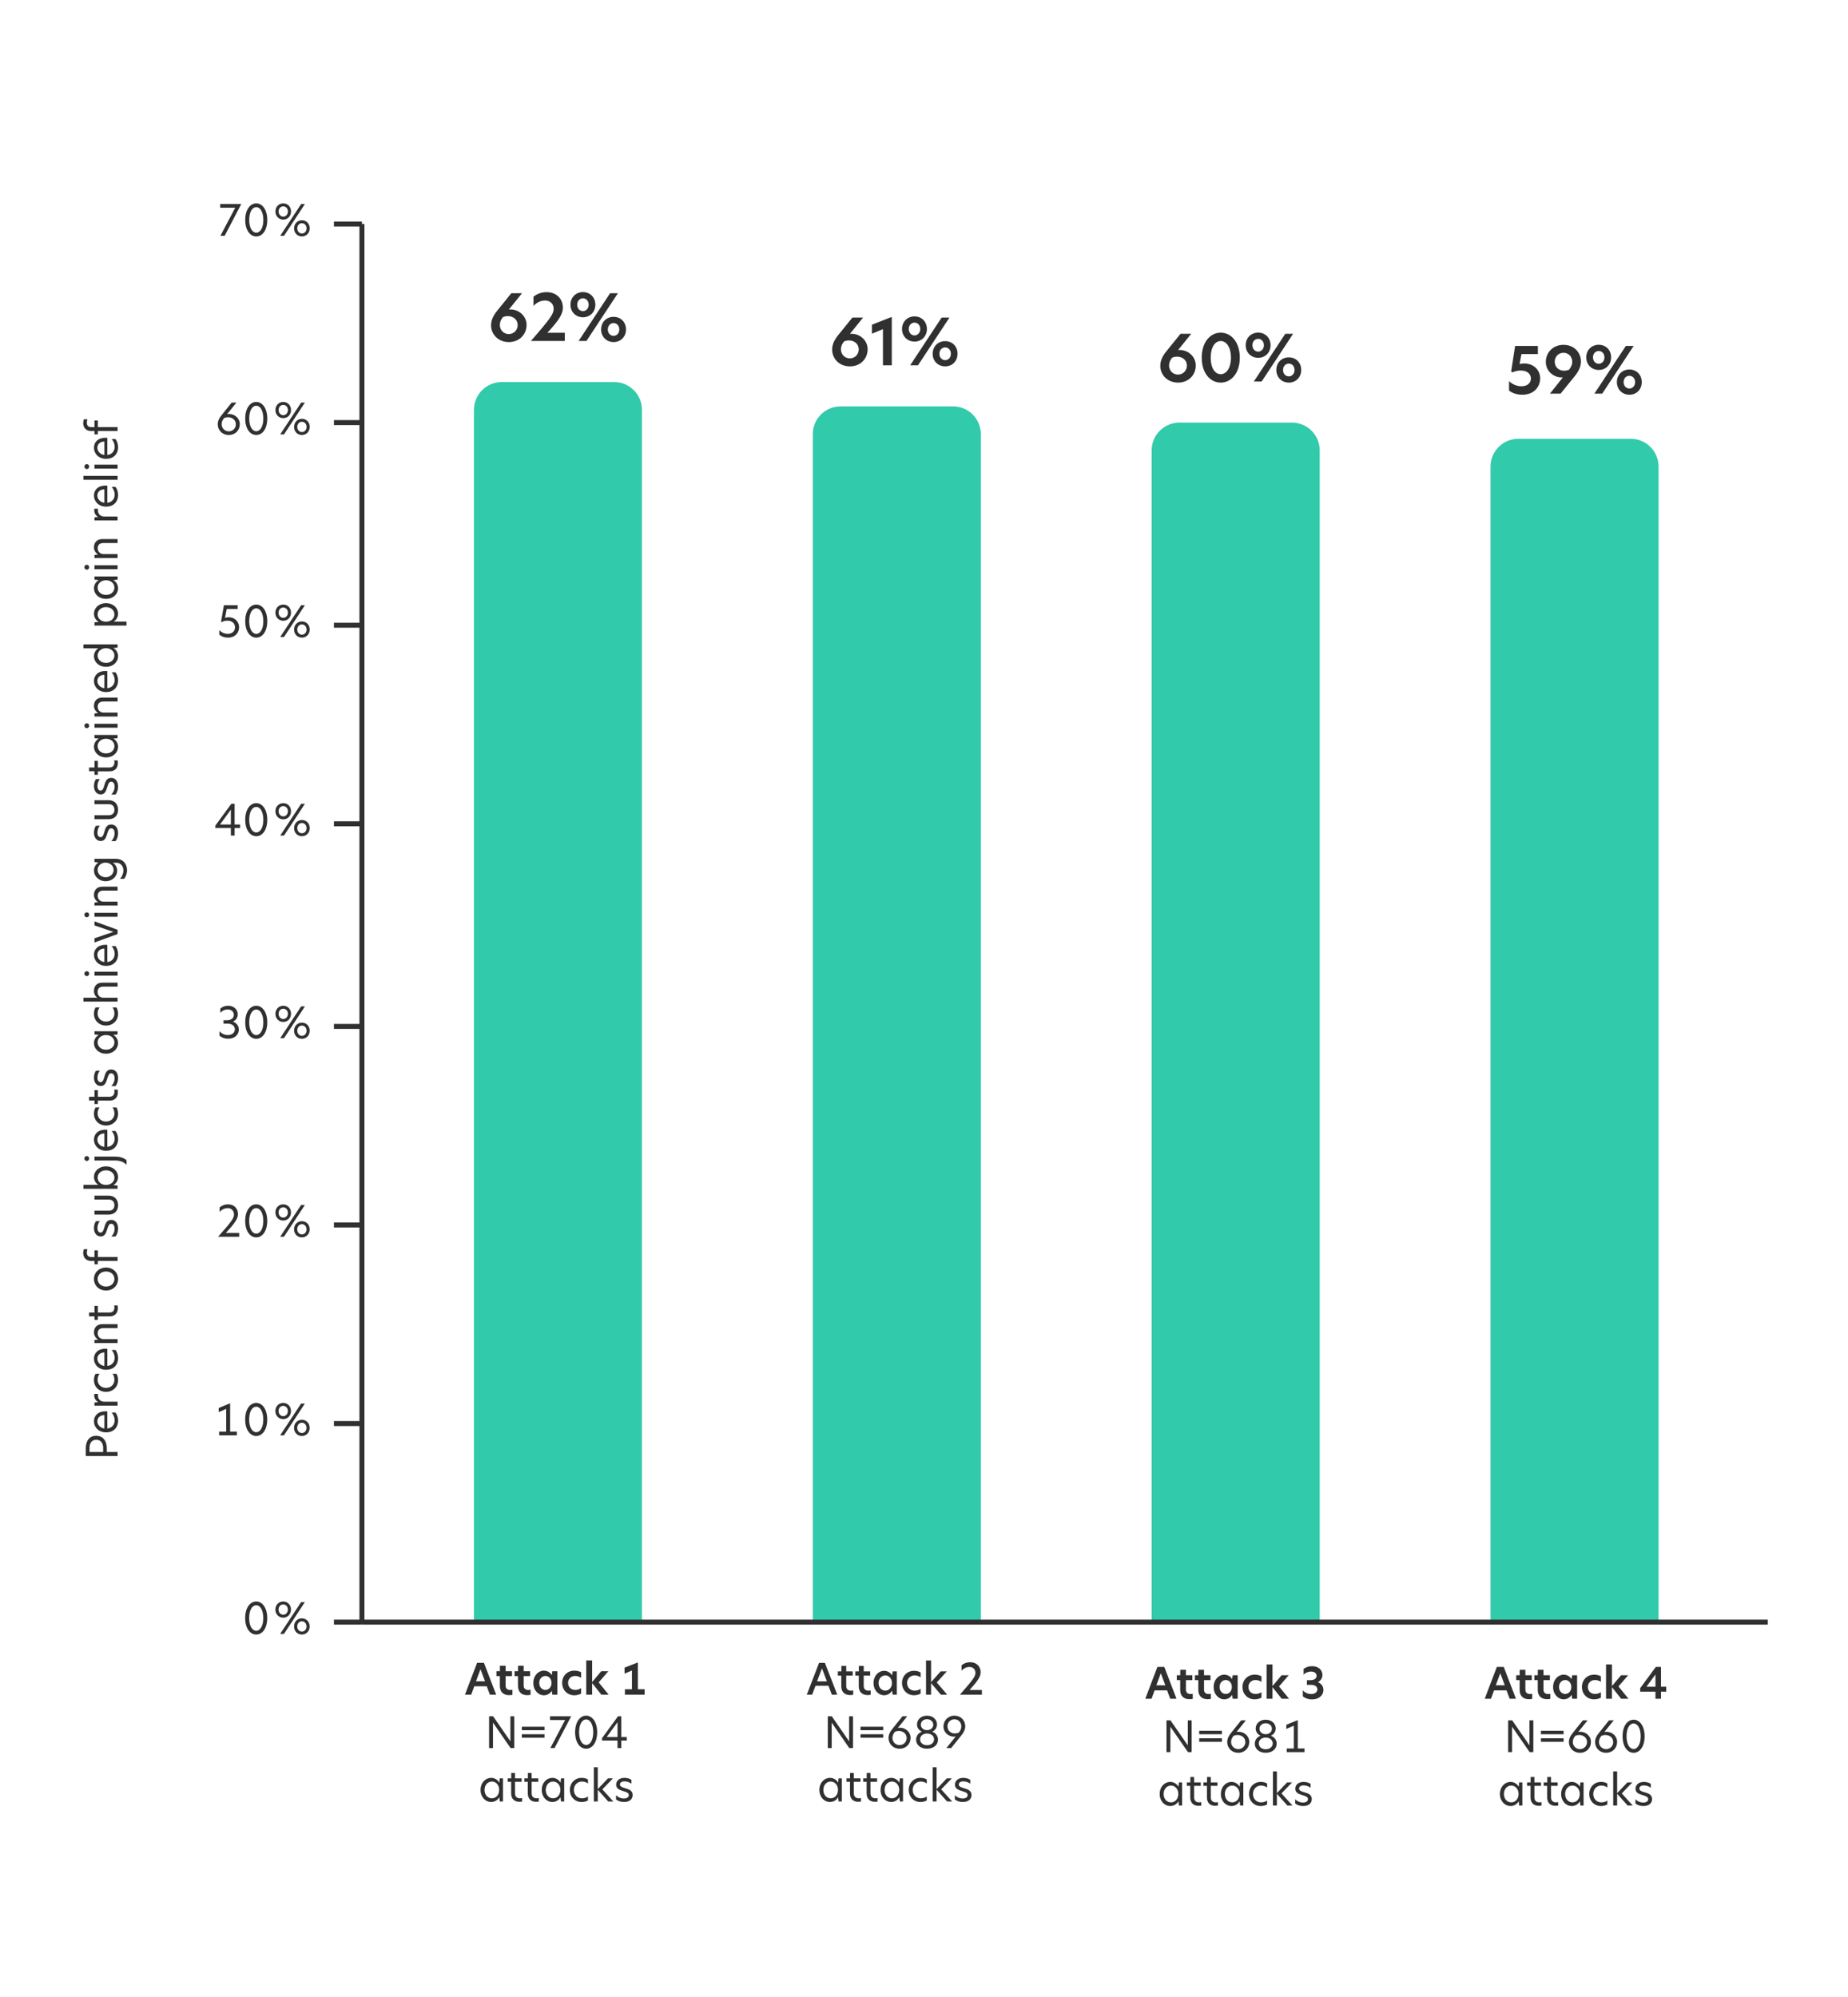 <svg width="346" height="374" viewBox="-15 -15 346 374" fill="none" xmlns="http://www.w3.org/2000/svg">
<path d="M52.766 26.952L52.766 37.872L52.766 48.793L52.766 59.713L52.766 70.634L52.766 81.554L52.766 92.475L52.766 103.395L52.766 114.316L52.766 125.236L52.766 136.157L52.766 147.078L52.766 157.998L52.766 168.919L52.766 179.839L52.766 190.76L52.766 201.68L52.766 212.601L52.766 223.521L52.766 234.442L52.766 245.362L52.766 256.283L52.766 267.203L52.766 278.124L52.766 289.044" stroke="#303030" stroke-width="0.934"/>
<path d="M26.27 29.157L29.038 23.901H26.222V23.205H30.174L27.062 29.157H26.27ZM32.986 23.789C32.242 23.789 31.658 24.669 31.658 26.189C31.658 27.701 32.25 28.573 32.986 28.573C33.706 28.573 34.306 27.701 34.306 26.197C34.306 24.677 33.706 23.789 32.986 23.789ZM30.914 26.189C30.914 24.261 31.834 23.085 32.986 23.085C34.114 23.085 35.042 24.261 35.042 26.189C35.042 28.125 34.122 29.277 32.986 29.277C31.834 29.277 30.914 28.125 30.914 26.189ZM38.04 25.565C38.472 25.565 38.904 25.205 38.904 24.597C38.904 23.981 38.472 23.637 38.04 23.637C37.592 23.637 37.16 23.981 37.16 24.597C37.16 25.205 37.592 25.565 38.04 25.565ZM36.568 24.597C36.568 23.717 37.208 23.085 38.04 23.085C38.864 23.085 39.488 23.717 39.488 24.597C39.488 25.477 38.864 26.117 38.04 26.117C37.208 26.117 36.568 25.485 36.568 24.597ZM37.464 29.157L41.384 23.205H42.088L38.176 29.157H37.464ZM40.064 27.765C40.064 26.877 40.696 26.245 41.528 26.245C42.36 26.245 42.984 26.877 42.984 27.765C42.984 28.637 42.36 29.277 41.528 29.277C40.696 29.277 40.064 28.645 40.064 27.765ZM40.656 27.765C40.656 28.373 41.088 28.725 41.528 28.725C41.968 28.725 42.4 28.373 42.4 27.765C42.4 27.149 41.968 26.797 41.528 26.797C41.088 26.797 40.656 27.149 40.656 27.765Z" fill="#303030"/>
<path d="M29.264 60.389L27.512 62.565C27.64 62.541 27.776 62.525 27.92 62.525C28.896 62.525 29.896 63.285 29.896 64.429C29.896 65.565 29.056 66.461 27.832 66.461C26.616 66.461 25.768 65.557 25.768 64.453C25.768 63.781 26.08 63.229 26.6 62.605L28.376 60.389H29.264ZM26.496 64.453C26.496 65.149 27.056 65.781 27.832 65.781C28.608 65.781 29.16 65.157 29.16 64.469C29.16 63.597 28.448 63.133 27.696 63.133C27.44 63.133 27.184 63.189 26.944 63.301C26.648 63.685 26.496 64.013 26.496 64.453ZM32.986 60.973C32.242 60.973 31.658 61.853 31.658 63.373C31.658 64.885 32.25 65.757 32.986 65.757C33.706 65.757 34.306 64.885 34.306 63.381C34.306 61.861 33.706 60.973 32.986 60.973ZM30.914 63.373C30.914 61.445 31.834 60.269 32.986 60.269C34.114 60.269 35.042 61.445 35.042 63.373C35.042 65.309 34.122 66.461 32.986 66.461C31.834 66.461 30.914 65.309 30.914 63.373ZM38.04 62.749C38.472 62.749 38.904 62.389 38.904 61.781C38.904 61.165 38.472 60.821 38.04 60.821C37.592 60.821 37.16 61.165 37.16 61.781C37.16 62.389 37.592 62.749 38.04 62.749ZM36.568 61.781C36.568 60.901 37.208 60.269 38.04 60.269C38.864 60.269 39.488 60.901 39.488 61.781C39.488 62.661 38.864 63.301 38.04 63.301C37.208 63.301 36.568 62.669 36.568 61.781ZM37.464 66.341L41.384 60.389H42.088L38.176 66.341H37.464ZM40.064 64.949C40.064 64.061 40.696 63.429 41.528 63.429C42.36 63.429 42.984 64.061 42.984 64.949C42.984 65.821 42.36 66.461 41.528 66.461C40.696 66.461 40.064 65.829 40.064 64.949ZM40.656 64.949C40.656 65.557 41.088 65.909 41.528 65.909C41.968 65.909 42.4 65.557 42.4 64.949C42.4 64.333 41.968 63.981 41.528 63.981C41.088 63.981 40.656 64.333 40.656 64.949Z" fill="#303030"/>
<path d="M29.499 98.332V99.028H27.459L27.131 100.708C27.291 100.652 27.539 100.588 27.779 100.588C29.059 100.588 29.763 101.508 29.763 102.444C29.763 103.404 29.115 104.404 27.643 104.404C27.035 104.404 26.475 104.196 26.059 103.844V102.98C26.459 103.444 27.075 103.692 27.635 103.692C28.475 103.692 29.003 103.18 29.003 102.476C29.003 101.756 28.475 101.22 27.563 101.22C27.107 101.22 26.779 101.356 26.483 101.5L26.387 101.42L26.923 98.332H29.499ZM32.986 98.916C32.242 98.916 31.658 99.796 31.658 101.316C31.658 102.828 32.25 103.7 32.986 103.7C33.706 103.7 34.306 102.828 34.306 101.324C34.306 99.804 33.706 98.916 32.986 98.916ZM30.914 101.316C30.914 99.388 31.834 98.212 32.986 98.212C34.114 98.212 35.042 99.388 35.042 101.316C35.042 103.252 34.122 104.404 32.986 104.404C31.834 104.404 30.914 103.252 30.914 101.316ZM38.04 100.692C38.472 100.692 38.904 100.332 38.904 99.724C38.904 99.108 38.472 98.764 38.04 98.764C37.592 98.764 37.16 99.108 37.16 99.724C37.16 100.332 37.592 100.692 38.04 100.692ZM36.568 99.724C36.568 98.844 37.208 98.212 38.04 98.212C38.864 98.212 39.488 98.844 39.488 99.724C39.488 100.604 38.864 101.244 38.04 101.244C37.208 101.244 36.568 100.612 36.568 99.724ZM37.464 104.284L41.384 98.332H42.088L38.176 104.284H37.464ZM40.064 102.892C40.064 102.004 40.696 101.372 41.528 101.372C42.36 101.372 42.984 102.004 42.984 102.892C42.984 103.764 42.36 104.404 41.528 104.404C40.696 104.404 40.064 103.772 40.064 102.892ZM40.656 102.892C40.656 103.5 41.088 103.852 41.528 103.852C41.968 103.852 42.4 103.5 42.4 102.892C42.4 102.276 41.968 101.924 41.528 101.924C41.088 101.924 40.656 102.276 40.656 102.892Z" fill="#303030"/>
<path d="M28.927 135.516V139.396H29.951V140.052H28.927V141.468H28.223V140.052H25.319V139.604L28.311 135.516H28.927ZM26.199 139.396H28.223V136.62L26.199 139.388V139.396ZM32.986 136.1C32.242 136.1 31.658 136.98 31.658 138.5C31.658 140.012 32.25 140.884 32.986 140.884C33.706 140.884 34.306 140.012 34.306 138.508C34.306 136.988 33.706 136.1 32.986 136.1ZM30.914 138.5C30.914 136.572 31.834 135.396 32.986 135.396C34.114 135.396 35.042 136.572 35.042 138.5C35.042 140.436 34.122 141.588 32.986 141.588C31.834 141.588 30.914 140.436 30.914 138.5ZM38.04 137.876C38.472 137.876 38.904 137.516 38.904 136.908C38.904 136.292 38.472 135.948 38.04 135.948C37.592 135.948 37.16 136.292 37.16 136.908C37.16 137.516 37.592 137.876 38.04 137.876ZM36.568 136.908C36.568 136.028 37.208 135.396 38.04 135.396C38.864 135.396 39.488 136.028 39.488 136.908C39.488 137.788 38.864 138.428 38.04 138.428C37.208 138.428 36.568 137.796 36.568 136.908ZM37.464 141.468L41.384 135.516H42.088L38.176 141.468H37.464ZM40.064 140.076C40.064 139.188 40.696 138.556 41.528 138.556C42.36 138.556 42.984 139.188 42.984 140.076C42.984 140.948 42.36 141.588 41.528 141.588C40.696 141.588 40.064 140.956 40.064 140.076ZM40.656 140.076C40.656 140.684 41.088 141.036 41.528 141.036C41.968 141.036 42.4 140.684 42.4 140.076C42.4 139.46 41.968 139.108 41.528 139.108C41.088 139.108 40.656 139.46 40.656 140.076Z" fill="#303030"/>
<path d="M26.251 173.875C26.587 173.555 27.115 173.339 27.715 173.339C28.835 173.339 29.515 174.091 29.515 174.931C29.515 175.547 29.187 176.051 28.627 176.299V176.315C29.203 176.515 29.715 177.011 29.715 177.811C29.715 178.691 29.019 179.515 27.723 179.515C27.051 179.515 26.515 179.307 26.091 178.931V178.099C26.467 178.539 27.011 178.827 27.659 178.827C28.467 178.827 28.971 178.363 28.971 177.747C28.971 177.123 28.459 176.683 27.595 176.683H26.851V176.051H27.427C28.331 176.051 28.779 175.627 28.779 175.027C28.779 174.483 28.371 174.035 27.635 174.035C27.067 174.035 26.555 174.307 26.251 174.667V173.875ZM32.986 174.043C32.242 174.043 31.658 174.923 31.658 176.443C31.658 177.955 32.25 178.827 32.986 178.827C33.706 178.827 34.306 177.955 34.306 176.451C34.306 174.931 33.706 174.043 32.986 174.043ZM30.914 176.443C30.914 174.515 31.834 173.339 32.986 173.339C34.114 173.339 35.042 174.515 35.042 176.443C35.042 178.379 34.122 179.531 32.986 179.531C31.834 179.531 30.914 178.379 30.914 176.443ZM38.04 175.819C38.472 175.819 38.904 175.459 38.904 174.851C38.904 174.235 38.472 173.891 38.04 173.891C37.592 173.891 37.16 174.235 37.16 174.851C37.16 175.459 37.592 175.819 38.04 175.819ZM36.568 174.851C36.568 173.971 37.208 173.339 38.04 173.339C38.864 173.339 39.488 173.971 39.488 174.851C39.488 175.731 38.864 176.371 38.04 176.371C37.208 176.371 36.568 175.739 36.568 174.851ZM37.464 179.411L41.384 173.459H42.088L38.176 179.411H37.464ZM40.064 178.019C40.064 177.131 40.696 176.499 41.528 176.499C42.36 176.499 42.984 177.131 42.984 178.019C42.984 178.891 42.36 179.531 41.528 179.531C40.696 179.531 40.064 178.899 40.064 178.019ZM40.656 178.019C40.656 178.627 41.088 178.979 41.528 178.979C41.968 178.979 42.4 178.627 42.4 178.019C42.4 177.403 41.968 177.051 41.528 177.051C41.088 177.051 40.656 177.403 40.656 178.019Z" fill="#303030"/>
<path d="M25.829 216.595C28.477 213.635 28.813 213.083 28.813 212.387C28.813 211.795 28.397 211.227 27.637 211.227C26.989 211.227 26.453 211.563 26.117 211.939V211.107C26.453 210.787 27.053 210.523 27.701 210.523C28.877 210.523 29.565 211.339 29.565 212.347C29.565 213.291 28.765 214.267 27.277 215.891H29.781V216.595H25.829ZM32.98 211.227C32.236 211.227 31.652 212.107 31.652 213.627C31.652 215.139 32.244 216.011 32.98 216.011C33.7 216.011 34.3 215.139 34.3 213.635C34.3 212.115 33.7 211.227 32.98 211.227ZM30.908 213.627C30.908 211.699 31.828 210.523 32.98 210.523C34.108 210.523 35.036 211.699 35.036 213.627C35.036 215.563 34.116 216.715 32.98 216.715C31.828 216.715 30.908 215.563 30.908 213.627ZM38.033 213.003C38.465 213.003 38.897 212.643 38.897 212.035C38.897 211.419 38.465 211.075 38.033 211.075C37.585 211.075 37.153 211.419 37.153 212.035C37.153 212.643 37.585 213.003 38.033 213.003ZM36.561 212.035C36.561 211.155 37.201 210.523 38.033 210.523C38.857 210.523 39.481 211.155 39.481 212.035C39.481 212.915 38.857 213.555 38.033 213.555C37.201 213.555 36.561 212.923 36.561 212.035ZM37.457 216.595L41.377 210.643H42.081L38.169 216.595H37.457ZM40.057 215.203C40.057 214.315 40.689 213.683 41.521 213.683C42.353 213.683 42.977 214.315 42.977 215.203C42.977 216.075 42.353 216.715 41.521 216.715C40.689 216.715 40.057 216.083 40.057 215.203ZM40.649 215.203C40.649 215.811 41.081 216.163 41.521 216.163C41.961 216.163 42.393 215.811 42.393 215.203C42.393 214.587 41.961 214.235 41.521 214.235C41.081 214.235 40.649 214.587 40.649 215.203Z" fill="#303030"/>
<path d="M29.355 253.092V253.78H26.027V253.092H27.355L27.355 248.828L25.947 249.436V248.66L28.019 247.804H28.091L28.091 253.092H29.355ZM32.976 248.412C32.232 248.412 31.648 249.292 31.648 250.812C31.648 252.324 32.24 253.196 32.976 253.196C33.696 253.196 34.296 252.324 34.296 250.82C34.296 249.3 33.696 248.412 32.976 248.412ZM30.904 250.812C30.904 248.884 31.824 247.708 32.976 247.708C34.104 247.708 35.032 248.884 35.032 250.812C35.032 252.748 34.112 253.9 32.976 253.9C31.824 253.9 30.904 252.748 30.904 250.812ZM38.03 250.188C38.462 250.188 38.894 249.828 38.894 249.22C38.894 248.604 38.462 248.26 38.03 248.26C37.582 248.26 37.15 248.604 37.15 249.22C37.15 249.828 37.582 250.188 38.03 250.188ZM36.558 249.22C36.558 248.34 37.198 247.708 38.03 247.708C38.854 247.708 39.478 248.34 39.478 249.22C39.478 250.1 38.854 250.74 38.03 250.74C37.198 250.74 36.558 250.108 36.558 249.22ZM37.454 253.78L41.374 247.828H42.078L38.166 253.78H37.454ZM40.054 252.388C40.054 251.5 40.686 250.868 41.518 250.868C42.35 250.868 42.974 251.5 42.974 252.388C42.974 253.26 42.35 253.9 41.518 253.9C40.686 253.9 40.054 253.268 40.054 252.388ZM40.646 252.388C40.646 252.996 41.078 253.348 41.518 253.348C41.958 253.348 42.39 252.996 42.39 252.388C42.39 251.772 41.958 251.42 41.518 251.42C41.078 251.42 40.646 251.772 40.646 252.388Z" fill="#303030"/>
<path d="M32.977 285.595C32.233 285.595 31.649 286.475 31.649 287.995C31.649 289.507 32.241 290.379 32.977 290.379C33.697 290.379 34.297 289.507 34.297 288.003C34.297 286.483 33.697 285.595 32.977 285.595ZM30.905 287.995C30.905 286.067 31.825 284.891 32.977 284.891C34.105 284.891 35.033 286.067 35.033 287.995C35.033 289.931 34.113 291.083 32.977 291.083C31.825 291.083 30.905 289.931 30.905 287.995ZM38.031 287.371C38.463 287.371 38.895 287.011 38.895 286.403C38.895 285.787 38.463 285.443 38.031 285.443C37.583 285.443 37.151 285.787 37.151 286.403C37.151 287.011 37.583 287.371 38.031 287.371ZM36.559 286.403C36.559 285.523 37.199 284.891 38.031 284.891C38.855 284.891 39.479 285.523 39.479 286.403C39.479 287.283 38.855 287.923 38.031 287.923C37.199 287.923 36.559 287.291 36.559 286.403ZM37.455 290.963L41.375 285.011H42.079L38.167 290.963H37.455ZM40.055 289.571C40.055 288.683 40.687 288.051 41.519 288.051C42.351 288.051 42.975 288.683 42.975 289.571C42.975 290.443 42.351 291.083 41.519 291.083C40.687 291.083 40.055 290.451 40.055 289.571ZM40.647 289.571C40.647 290.179 41.079 290.531 41.519 290.531C41.959 290.531 42.391 290.179 42.391 289.571C42.391 288.955 41.959 288.603 41.519 288.603C41.079 288.603 40.647 288.955 40.647 289.571Z" fill="#303030"/>
<path d="M73.734 61.747C73.734 58.875 76.063 56.546 78.935 56.546H99.994C102.866 56.546 105.195 58.875 105.195 61.747V288.757H73.734V61.747Z" fill="#31CAAA"/>
<path d="M77.896 302.346H76.72L76.136 300.778H73.8L73.224 302.346H72.056L74.32 296.386H75.608L77.896 302.346ZM74.12 299.834H75.808L74.96 297.57L74.12 299.834ZM79.661 296.922V297.946H80.861V298.866H79.661V300.642C79.661 301.234 80.037 301.466 80.549 301.466C80.669 301.466 80.805 301.45 80.941 301.426V302.37C80.797 302.402 80.597 302.434 80.309 302.434C79.213 302.434 78.589 301.778 78.589 300.698V298.866H77.949V297.946H78.597V296.922H79.661ZM83.052 296.922V297.946H84.252V298.866H83.052V300.642C83.052 301.234 83.428 301.466 83.94 301.466C84.06 301.466 84.196 301.45 84.332 301.426V302.37C84.188 302.402 83.988 302.434 83.7 302.434C82.604 302.434 81.98 301.778 81.98 300.698V298.866H81.34V297.946H81.988V296.922H83.052ZM86.819 302.458C85.819 302.458 84.851 301.538 84.851 300.154C84.851 298.754 85.819 297.842 86.819 297.842C87.467 297.842 87.995 298.162 88.299 298.666H88.307L88.419 297.946H89.347V302.346H88.419L88.307 301.626H88.299C87.995 302.13 87.467 302.458 86.819 302.458ZM85.963 300.146C85.963 300.906 86.459 301.45 87.123 301.45C87.771 301.45 88.259 300.914 88.259 300.146C88.259 299.378 87.771 298.842 87.123 298.842C86.459 298.842 85.963 299.386 85.963 300.146ZM91.362 300.146C91.362 300.962 91.97 301.45 92.674 301.45C93.026 301.45 93.434 301.378 93.802 301.114V302.146C93.45 302.338 93.002 302.458 92.53 302.458C91.234 302.458 90.25 301.482 90.25 300.138C90.25 298.81 91.242 297.842 92.53 297.842C92.978 297.842 93.434 297.93 93.802 298.146V299.186C93.434 298.938 93.082 298.842 92.666 298.842C91.97 298.842 91.362 299.338 91.362 300.146ZM98.907 297.946L97.091 300.042L98.963 302.346H97.595L95.867 300.178V302.346H94.763V295.93H95.867V299.978L97.579 297.946H98.907ZM105.688 301.33V302.346H102V301.33H103.32V297.818L101.936 298.402V297.282L104.336 296.338H104.424V301.33H105.688ZM81.286 306.394V312.346H80.598L77.31 307.594H77.302V312.346H76.574V306.394H77.326L80.558 311.066H80.566V306.394H81.286ZM82.701 308.994V308.346H86.949V308.994H82.701ZM82.701 310.402V309.754H86.949V310.402H82.701ZM88.035 312.346L90.803 307.09H87.987V306.394H91.939L88.827 312.346H88.035ZM94.751 306.978C94.007 306.978 93.423 307.858 93.423 309.378C93.423 310.89 94.015 311.762 94.751 311.762C95.471 311.762 96.071 310.89 96.071 309.386C96.071 307.866 95.471 306.978 94.751 306.978ZM92.679 309.378C92.679 307.45 93.599 306.274 94.751 306.274C95.879 306.274 96.807 307.45 96.807 309.378C96.807 311.314 95.887 312.466 94.751 312.466C93.599 312.466 92.679 311.314 92.679 309.378ZM101.325 306.394V310.274H102.349V310.93H101.325V312.346H100.621V310.93H97.717V310.482L100.709 306.394H101.325ZM98.597 310.274H100.621V307.498L98.597 310.266V310.274ZM76.942 322.442C75.926 322.442 74.974 321.554 74.974 320.186C74.974 318.802 75.926 317.922 76.942 317.922C77.566 317.922 78.15 318.234 78.478 318.818H78.486L78.574 318.018H79.174V322.346H78.574L78.486 321.554H78.478C78.15 322.138 77.566 322.442 76.942 322.442ZM75.718 320.186C75.718 321.114 76.318 321.754 77.094 321.754C77.854 321.754 78.462 321.114 78.462 320.178C78.462 319.25 77.854 318.61 77.094 318.61C76.318 318.61 75.718 319.25 75.718 320.186ZM81.423 317.002V318.018H82.663V318.658H81.423V320.802C81.423 321.474 81.823 321.754 82.375 321.754C82.495 321.754 82.623 321.738 82.759 321.714V322.354C82.679 322.37 82.487 322.402 82.247 322.402C81.311 322.402 80.703 321.842 80.703 320.834V318.658H80.055V318.018H80.719V317.002H81.423ZM84.541 317.002V318.018H85.781V318.658H84.541V320.802C84.541 321.474 84.941 321.754 85.493 321.754C85.613 321.754 85.741 321.738 85.877 321.714V322.354C85.797 322.37 85.605 322.402 85.365 322.402C84.429 322.402 83.821 321.842 83.821 320.834V318.658H83.173V318.018H83.837V317.002H84.541ZM88.403 322.442C87.387 322.442 86.435 321.554 86.435 320.186C86.435 318.802 87.387 317.922 88.403 317.922C89.027 317.922 89.611 318.234 89.939 318.818H89.947L90.035 318.018H90.635V322.346H90.035L89.947 321.554H89.939C89.611 322.138 89.027 322.442 88.403 322.442ZM87.179 320.186C87.179 321.114 87.779 321.754 88.555 321.754C89.315 321.754 89.923 321.114 89.923 320.178C89.923 319.25 89.315 318.61 88.555 318.61C87.779 318.61 87.179 319.25 87.179 320.186ZM92.444 320.178C92.444 321.17 93.164 321.754 93.932 321.754C94.292 321.754 94.724 321.682 95.084 321.402V322.146C94.764 322.33 94.356 322.442 93.884 322.442C92.636 322.442 91.7 321.474 91.7 320.178C91.7 318.898 92.636 317.922 93.884 317.922C94.332 317.922 94.74 318.01 95.084 318.226V318.978C94.724 318.714 94.372 318.61 93.924 318.61C93.164 318.61 92.444 319.202 92.444 320.178ZM99.767 318.018L97.775 320.074L99.84 322.346H98.888L96.919 320.146V322.346H96.183V315.946H96.919V320.026L98.832 318.018H99.767ZM101.918 317.922C102.414 317.922 102.918 318.066 103.222 318.298V319.026C102.91 318.762 102.438 318.578 101.926 318.578C101.382 318.578 101.078 318.81 101.078 319.162C101.078 319.546 101.454 319.69 102.038 319.858C102.702 320.05 103.454 320.266 103.454 321.138C103.454 321.93 102.838 322.442 101.838 322.442C101.278 322.442 100.742 322.282 100.342 321.962V321.17C100.678 321.514 101.19 321.786 101.814 321.786C102.398 321.786 102.734 321.53 102.734 321.146C102.734 320.73 102.326 320.594 101.702 320.402C100.99 320.186 100.358 319.954 100.358 319.194C100.358 318.466 100.958 317.922 101.918 317.922Z" fill="#303030"/>
<path d="M82.737 39.912L80.277 42.96C80.385 42.96 80.493 42.948 80.601 42.948C82.125 42.948 83.589 44.16 83.589 45.852C83.589 47.628 82.233 49.056 80.265 49.056C78.297 49.056 76.941 47.628 76.941 45.9C76.941 44.82 77.481 43.896 78.261 42.972L80.733 39.912H82.737ZM78.585 45.876C78.585 46.764 79.269 47.556 80.253 47.556C81.237 47.556 81.921 46.776 81.921 45.888C81.921 44.796 81.045 44.196 80.085 44.196C79.773 44.196 79.461 44.256 79.161 44.388C78.777 44.88 78.585 45.312 78.585 45.876ZM84.401 48.852C88.265 44.412 88.661 43.74 88.661 42.792C88.661 41.976 88.061 41.268 87.053 41.268C86.165 41.268 85.385 41.736 84.881 42.3V40.572C85.421 40.092 86.333 39.708 87.329 39.708C89.201 39.708 90.389 40.956 90.389 42.636C90.389 43.98 89.297 45.336 87.485 47.316H90.749V48.852H84.401ZM94.15 43.26C94.677 43.26 95.218 42.816 95.218 42.06C95.218 41.28 94.677 40.86 94.15 40.86C93.609 40.86 93.07 41.28 93.07 42.06C93.07 42.816 93.597 43.26 94.15 43.26ZM91.809 42.06C91.809 40.656 92.841 39.696 94.15 39.696C95.457 39.696 96.466 40.656 96.466 42.06C96.466 43.44 95.457 44.412 94.15 44.412C92.841 44.412 91.809 43.452 91.809 42.06ZM93.334 48.852L99.225 39.912H100.69L94.797 48.852H93.334ZM97.546 46.692C97.546 45.288 98.578 44.328 99.885 44.328C101.194 44.328 102.202 45.288 102.202 46.692C102.202 48.084 101.194 49.056 99.885 49.056C98.578 49.056 97.546 48.084 97.546 46.692ZM98.805 46.692C98.805 47.46 99.334 47.892 99.885 47.892C100.414 47.892 100.954 47.46 100.954 46.692C100.954 45.912 100.414 45.504 99.885 45.504C99.346 45.504 98.805 45.912 98.805 46.692Z" fill="#303030"/>
<path d="M200.625 69.336C200.625 66.463 202.954 64.135 205.826 64.135H226.885C229.757 64.135 232.086 66.463 232.086 69.336V288.757H200.625V69.336Z" fill="#31CAAA"/>
<path d="M208.034 47.501L205.574 50.549C205.682 50.549 205.79 50.537 205.898 50.537C207.422 50.537 208.886 51.749 208.886 53.441C208.886 55.217 207.53 56.645 205.562 56.645C203.594 56.645 202.238 55.217 202.238 53.489C202.238 52.409 202.778 51.485 203.558 50.561L206.03 47.501H208.034ZM203.882 53.465C203.882 54.353 204.566 55.145 205.55 55.145C206.534 55.145 207.218 54.365 207.218 53.477C207.218 52.385 206.342 51.785 205.382 51.785C205.07 51.785 204.758 51.845 204.458 51.977C204.074 52.469 203.882 52.901 203.882 53.465ZM213.55 48.857C212.506 48.857 211.678 49.997 211.678 51.977C211.678 53.945 212.506 55.073 213.55 55.073C214.606 55.073 215.47 53.933 215.47 51.977C215.47 49.997 214.606 48.857 213.55 48.857ZM209.998 51.977C209.998 49.085 211.582 47.297 213.55 47.297C215.53 47.297 217.126 49.085 217.126 51.977C217.126 54.857 215.53 56.645 213.55 56.645C211.582 56.645 209.998 54.857 209.998 51.977ZM220.571 50.849C221.099 50.849 221.639 50.405 221.639 49.649C221.639 48.869 221.099 48.449 220.571 48.449C220.031 48.449 219.491 48.869 219.491 49.649C219.491 50.405 220.019 50.849 220.571 50.849ZM218.231 49.649C218.231 48.245 219.263 47.285 220.571 47.285C221.879 47.285 222.887 48.245 222.887 49.649C222.887 51.029 221.879 52.001 220.571 52.001C219.263 52.001 218.231 51.041 218.231 49.649ZM219.755 56.441L225.647 47.501H227.111L221.219 56.441L219.755 56.441ZM223.967 54.281C223.967 52.877 224.999 51.917 226.307 51.917C227.615 51.917 228.623 52.877 228.623 54.281C228.623 55.673 227.615 56.645 226.307 56.645C224.999 56.645 223.967 55.673 223.967 54.281ZM225.227 54.281C225.227 55.049 225.755 55.481 226.307 55.481C226.835 55.481 227.375 55.049 227.375 54.281C227.375 53.501 226.835 53.093 226.307 53.093C225.767 53.093 225.227 53.501 225.227 54.281Z" fill="#303030"/>
<path d="M137.18 66.301C137.18 63.428 139.508 61.1 142.381 61.1H163.439C166.312 61.1 168.64 63.428 168.64 66.3V288.757H137.18V66.301Z" fill="#31CAAA"/>
<path d="M146.596 44.465L144.136 47.513C144.244 47.513 144.352 47.501 144.46 47.501C145.984 47.501 147.448 48.712 147.448 50.404C147.448 52.181 146.092 53.608 144.124 53.608C142.156 53.608 140.8 52.181 140.8 50.453C140.8 49.373 141.34 48.449 142.12 47.525L144.592 44.465H146.596ZM142.444 50.428C142.444 51.316 143.128 52.108 144.112 52.108C145.096 52.108 145.78 51.328 145.78 50.441C145.78 49.349 144.904 48.748 143.944 48.748C143.632 48.748 143.32 48.809 143.02 48.941C142.636 49.432 142.444 49.864 142.444 50.428ZM150.314 53.404V46.636L148.25 47.489V45.809L151.838 44.392H151.97V53.404H150.314ZM156.228 47.812C156.756 47.812 157.296 47.368 157.296 46.612C157.296 45.833 156.756 45.413 156.228 45.413C155.688 45.413 155.148 45.833 155.148 46.612C155.148 47.368 155.676 47.812 156.228 47.812ZM153.888 46.612C153.888 45.209 154.92 44.248 156.228 44.248C157.536 44.248 158.544 45.209 158.544 46.612C158.544 47.992 157.536 48.965 156.228 48.965C154.92 48.965 153.888 48.005 153.888 46.612ZM155.412 53.404L161.304 44.465H162.768L156.876 53.404H155.412ZM159.624 51.245C159.624 49.84 160.656 48.88 161.964 48.88C163.272 48.88 164.28 49.84 164.28 51.245C164.28 52.636 163.272 53.608 161.964 53.608C160.656 53.608 159.624 52.636 159.624 51.245ZM160.884 51.245C160.884 52.013 161.412 52.444 161.964 52.444C162.492 52.444 163.032 52.013 163.032 51.245C163.032 50.465 162.492 50.056 161.964 50.056C161.424 50.056 160.884 50.465 160.884 51.245Z" fill="#303030"/>
<path d="M264.07 72.371C264.07 69.499 266.399 67.17 269.271 67.17H290.33C293.202 67.17 295.531 69.499 295.531 72.371V288.757H264.07V72.371Z" fill="#31CAAA"/>
<path d="M272.936 49.776V51.3H269.864L269.504 53.184C269.696 53.124 270.02 53.064 270.32 53.064C272.288 53.064 273.368 54.408 273.368 55.86C273.368 57.372 272.276 58.92 270.008 58.92C269.036 58.92 268.16 58.62 267.536 58.14V56.364C268.148 56.976 269.012 57.336 269.864 57.336C270.968 57.336 271.628 56.712 271.628 55.884C271.628 55.032 270.968 54.384 269.708 54.384C269.048 54.384 268.568 54.552 268.184 54.732L267.932 54.552L268.676 49.776H272.936ZM277.183 58.716H275.191L277.615 55.668C277.543 55.68 277.471 55.68 277.411 55.68C275.863 55.68 274.423 54.504 274.423 52.764C274.423 51.024 275.767 49.572 277.723 49.572C279.691 49.572 280.999 50.976 280.999 52.704C280.999 53.712 280.507 54.66 279.691 55.62L277.183 58.716ZM276.091 52.728C276.091 53.736 276.847 54.42 277.831 54.42C278.131 54.42 278.467 54.36 278.767 54.24C279.151 53.736 279.367 53.304 279.367 52.728C279.367 51.828 278.707 51.06 277.735 51.06C276.751 51.06 276.091 51.84 276.091 52.728ZM284.333 53.124C284.861 53.124 285.401 52.68 285.401 51.924C285.401 51.144 284.861 50.724 284.333 50.724C283.793 50.724 283.253 51.144 283.253 51.924C283.253 52.68 283.781 53.124 284.333 53.124ZM281.993 51.924C281.993 50.52 283.025 49.56 284.333 49.56C285.641 49.56 286.649 50.52 286.649 51.924C286.649 53.304 285.641 54.276 284.333 54.276C283.025 54.276 281.993 53.316 281.993 51.924ZM283.517 58.716L289.409 49.776H290.873L284.981 58.716H283.517ZM287.729 56.556C287.729 55.152 288.761 54.192 290.069 54.192C291.377 54.192 292.385 55.152 292.385 56.556C292.385 57.948 291.377 58.92 290.069 58.92C288.761 58.92 287.729 57.948 287.729 56.556ZM288.989 56.556C288.989 57.324 289.517 57.756 290.069 57.756C290.597 57.756 291.137 57.324 291.137 56.556C291.137 55.776 290.597 55.368 290.069 55.368C289.529 55.368 288.989 55.776 288.989 56.556Z" fill="#303030"/>
<path d="M52.766 26.952L47.522 26.952" stroke="#303030" stroke-width="0.934"/>
<path d="M52.766 64.135L47.522 64.135" stroke="#303030" stroke-width="0.934"/>
<path d="M52.766 102.079L47.522 102.079" stroke="#303030" stroke-width="0.934"/>
<path d="M52.766 139.262L47.522 139.262" stroke="#303030" stroke-width="0.934"/>
<path d="M52.766 177.206L47.522 177.206" stroke="#303030" stroke-width="0.934"/>
<path d="M52.766 214.389L47.522 214.389" stroke="#303030" stroke-width="0.934"/>
<path d="M52.766 251.573L47.522 251.573" stroke="#303030" stroke-width="0.934"/>
<path d="M52.766 288.757L47.522 288.757" stroke="#303030" stroke-width="0.934"/>
<path d="M7.016 257.645L1.064 257.645L1.064 256.189C1.064 254.781 1.784 253.861 3 253.861C4.208 253.861 5 254.757 5 256.165L5 256.901L7.016 256.901L7.016 257.645ZM4.312 256.901L4.312 256.125C4.312 255.197 3.832 254.613 3.016 254.613C2.208 254.613 1.76 255.197 1.76 256.125L1.76 256.901L4.312 256.901ZM7.112 251.033C7.112 252.377 6.208 253.225 4.872 253.225C3.472 253.225 2.592 252.257 2.592 251.137C2.592 250.113 3.344 249.273 4.768 249.273C4.896 249.273 5 249.281 5.096 249.297L5.096 252.505C5.952 252.401 6.472 251.793 6.472 250.977C6.472 250.481 6.288 249.969 5.904 249.521L6.632 249.521C6.952 249.961 7.112 250.473 7.112 251.033ZM4.544 252.505L4.544 249.985C3.648 250.001 3.232 250.553 3.232 251.145C3.232 251.809 3.736 252.393 4.544 252.505ZM7.016 248.219L2.688 248.219L2.688 247.635L3.376 247.555L3.376 247.547C2.816 247.251 2.64 246.691 2.64 246.307C2.64 246.195 2.648 246.107 2.664 246.019L3.368 246.019C3.352 246.115 3.336 246.219 3.336 246.323C3.336 246.899 3.704 247.483 4.552 247.483L7.016 247.483L7.016 248.219ZM4.848 244.896C5.84 244.896 6.424 244.176 6.424 243.408C6.424 243.048 6.352 242.616 6.072 242.256L6.816 242.256C7 242.576 7.112 242.984 7.112 243.456C7.112 244.704 6.144 245.64 4.848 245.64C3.568 245.64 2.592 244.704 2.592 243.456C2.592 243.008 2.68 242.6 2.896 242.256L3.648 242.256C3.384 242.616 3.28 242.968 3.28 243.416C3.28 244.176 3.872 244.896 4.848 244.896ZM7.112 239.315C7.112 240.659 6.208 241.507 4.872 241.507C3.472 241.507 2.592 240.539 2.592 239.419C2.592 238.395 3.344 237.555 4.768 237.555C4.896 237.555 5 237.563 5.096 237.579L5.096 240.787C5.952 240.683 6.472 240.075 6.472 239.259C6.472 238.763 6.288 238.251 5.904 237.803L6.632 237.803C6.952 238.243 7.112 238.755 7.112 239.315ZM4.544 240.787L4.544 238.267C3.648 238.283 3.232 238.835 3.232 239.427C3.232 240.091 3.736 240.675 4.544 240.787ZM2.592 234.5C2.592 233.564 3.2 232.956 4.152 232.956L7.016 232.956L7.016 233.692L4.416 233.692C3.656 233.692 3.296 234.036 3.296 234.684C3.296 235.3 3.744 235.764 4.376 235.764L7.016 235.764L7.016 236.5L2.688 236.5L2.688 235.932L3.344 235.852L3.344 235.828C2.944 235.58 2.592 235.116 2.592 234.5ZM1.672 230.784L2.688 230.784L2.688 229.544L3.328 229.544L3.328 230.784L5.472 230.784C6.144 230.784 6.424 230.384 6.424 229.832C6.424 229.712 6.408 229.584 6.384 229.448L7.024 229.448C7.04 229.528 7.072 229.72 7.072 229.96C7.072 230.896 6.512 231.504 5.504 231.504L3.328 231.504L3.328 232.152L2.688 232.152L2.688 231.488L1.672 231.488L1.672 230.784ZM7.112 224.503C7.112 225.735 6.16 226.663 4.856 226.663C3.552 226.663 2.592 225.735 2.592 224.503C2.592 223.279 3.552 222.359 4.856 222.359C6.152 222.359 7.112 223.279 7.112 224.503ZM4.856 225.919C5.856 225.919 6.424 225.231 6.424 224.503C6.424 223.783 5.848 223.095 4.856 223.095C3.856 223.095 3.28 223.783 3.28 224.503C3.28 225.231 3.856 225.919 4.856 225.919ZM7.016 221.12L3.328 221.12L3.328 221.744L2.688 221.744L2.688 221.12L2.04 221.12C1.184 221.12 0.576 220.528 0.576 219.648C0.576 219.4 0.624 219.152 0.696 218.928L1.376 218.928C1.312 219.08 1.264 219.344 1.264 219.56C1.264 220.096 1.528 220.392 2.136 220.392L2.688 220.392L2.688 219.144L3.328 219.144L3.328 220.384L7.016 220.384L7.016 221.12ZM2.592 214.976C2.592 214.48 2.736 213.976 2.968 213.672L3.696 213.672C3.432 213.984 3.248 214.456 3.248 214.968C3.248 215.512 3.48 215.816 3.832 215.816C4.216 215.816 4.36 215.44 4.528 214.856C4.72 214.192 4.936 213.44 5.808 213.44C6.6 213.44 7.112 214.056 7.112 215.056C7.112 215.616 6.952 216.152 6.632 216.552L5.84 216.552C6.184 216.216 6.456 215.704 6.456 215.08C6.456 214.496 6.2 214.16 5.816 214.16C5.4 214.16 5.264 214.568 5.072 215.192C4.856 215.904 4.624 216.536 3.864 216.536C3.136 216.536 2.592 215.936 2.592 214.976ZM7.112 210.687C7.112 211.791 6.392 212.447 5.352 212.447L2.688 212.447L2.688 211.711L5.368 211.711C6.032 211.711 6.424 211.319 6.424 210.687C6.424 210.039 6.032 209.631 5.368 209.631L2.688 209.631L2.688 208.895L5.352 208.895C6.392 208.895 7.112 209.575 7.112 210.687ZM0.616 206.874L3.448 206.874C2.896 206.578 2.592 205.97 2.592 205.37C2.592 204.354 3.464 203.418 4.856 203.418C6.232 203.418 7.112 204.37 7.112 205.386C7.112 206.01 6.808 206.594 6.224 206.922L7.016 207.01L7.016 207.61L0.616 207.61L0.616 206.874ZM4.848 206.89C5.784 206.89 6.424 206.29 6.424 205.53C6.424 204.754 5.784 204.154 4.856 204.154C3.92 204.154 3.28 204.754 3.28 205.53C3.28 206.29 3.92 206.89 4.848 206.89ZM8.696 203.12C8.136 202.584 7.496 202.312 6.456 202.312L2.688 202.312L2.688 201.576L6.44 201.576C7.392 201.576 8.08 201.76 8.696 202.248L8.696 203.12ZM1.248 202.4C0.992 202.4 0.8 202.208 0.8 201.944C0.8 201.68 0.992 201.488 1.248 201.488C1.504 201.488 1.696 201.68 1.696 201.944C1.696 202.208 1.504 202.4 1.248 202.4ZM7.112 198.299C7.112 199.643 6.208 200.491 4.872 200.491C3.472 200.491 2.592 199.523 2.592 198.403C2.592 197.379 3.344 196.539 4.768 196.539C4.896 196.539 5 196.547 5.096 196.563L5.096 199.771C5.952 199.667 6.472 199.059 6.472 198.243C6.472 197.747 6.288 197.235 5.904 196.787L6.632 196.787C6.952 197.227 7.112 197.739 7.112 198.299ZM4.544 199.771L4.544 197.251C3.648 197.267 3.232 197.819 3.232 198.411C3.232 199.075 3.736 199.659 4.544 199.771ZM4.848 195.021C5.84 195.021 6.424 194.301 6.424 193.533C6.424 193.173 6.352 192.741 6.072 192.381L6.816 192.381C7 192.701 7.112 193.109 7.112 193.581C7.112 194.829 6.144 195.765 4.848 195.765C3.568 195.765 2.592 194.829 2.592 193.581C2.592 193.133 2.68 192.725 2.896 192.381L3.648 192.381C3.384 192.741 3.28 193.093 3.28 193.541C3.28 194.301 3.872 195.021 4.848 195.021ZM1.672 190.378L2.688 190.378L2.688 189.138L3.328 189.138L3.328 190.378L5.472 190.378C6.144 190.378 6.424 189.978 6.424 189.426C6.424 189.306 6.408 189.178 6.384 189.042L7.024 189.042C7.04 189.122 7.072 189.314 7.072 189.554C7.072 190.49 6.512 191.098 5.504 191.098L3.328 191.098L3.328 191.746L2.688 191.746L2.688 191.082L1.672 191.082L1.672 190.378ZM2.592 186.804C2.592 186.308 2.736 185.804 2.968 185.5L3.696 185.5C3.432 185.812 3.248 186.284 3.248 186.796C3.248 187.34 3.48 187.644 3.832 187.644C4.216 187.644 4.36 187.268 4.528 186.684C4.72 186.02 4.936 185.268 5.808 185.268C6.6 185.268 7.112 185.884 7.112 186.884C7.112 187.444 6.952 187.98 6.632 188.38L5.84 188.38C6.184 188.044 6.456 187.532 6.456 186.908C6.456 186.324 6.2 185.988 5.816 185.988C5.4 185.988 5.264 186.396 5.072 187.02C4.856 187.732 4.624 188.364 3.864 188.364C3.136 188.364 2.592 187.764 2.592 186.804ZM7.112 180.344C7.112 181.36 6.224 182.312 4.856 182.312C3.472 182.312 2.592 181.36 2.592 180.344C2.592 179.72 2.904 179.136 3.488 178.808L3.488 178.8L2.688 178.712L2.688 178.112L7.016 178.112L7.016 178.712L6.224 178.8L6.224 178.808C6.808 179.136 7.112 179.72 7.112 180.344ZM4.856 181.568C5.784 181.568 6.424 180.968 6.424 180.192C6.424 179.432 5.784 178.824 4.848 178.824C3.92 178.824 3.28 179.432 3.28 180.192C3.28 180.968 3.92 181.568 4.856 181.568ZM4.848 176.302C5.84 176.302 6.424 175.582 6.424 174.814C6.424 174.454 6.352 174.022 6.072 173.662L6.816 173.662C7 173.982 7.112 174.39 7.112 174.862C7.112 176.11 6.144 177.046 4.848 177.046C3.568 177.046 2.592 176.11 2.592 174.862C2.592 174.414 2.68 174.006 2.896 173.662L3.648 173.662C3.384 174.022 3.28 174.374 3.28 174.822C3.28 175.582 3.872 176.302 4.848 176.302ZM0.616 171.827L3.208 171.827L3.208 171.819C2.84 171.571 2.592 171.107 2.592 170.579C2.592 169.627 3.136 169.019 4.152 169.019L7.016 169.019L7.016 169.755L4.408 169.755C3.648 169.755 3.28 170.083 3.28 170.747C3.28 171.323 3.616 171.827 4.336 171.827L7.016 171.827L7.016 172.563L0.616 172.563L0.616 171.827ZM7.016 167.695L2.688 167.695L2.688 166.959L7.016 166.959L7.016 167.695ZM1.248 167.783C0.992 167.783 0.8 167.591 0.8 167.327C0.8 167.063 0.992 166.871 1.248 166.871C1.504 166.871 1.696 167.063 1.696 167.327C1.696 167.591 1.504 167.783 1.248 167.783ZM7.112 163.682C7.112 165.026 6.208 165.874 4.872 165.874C3.472 165.874 2.592 164.906 2.592 163.786C2.592 162.762 3.344 161.922 4.768 161.922C4.896 161.922 5 161.93 5.096 161.946L5.096 165.154C5.952 165.05 6.472 164.442 6.472 163.626C6.472 163.13 6.288 162.618 5.904 162.17L6.632 162.17C6.952 162.61 7.112 163.122 7.112 163.682ZM4.544 165.154L4.544 162.634C3.648 162.65 3.232 163.202 3.232 163.794C3.232 164.458 3.736 165.042 4.544 165.154ZM7.016 159.912L2.688 161.488L2.688 160.704L6.2 159.512L6.2 159.488L2.688 158.296L2.688 157.536L7.016 159.112L7.016 159.912ZM7.016 156.672L2.688 156.672L2.688 155.936L7.016 155.936L7.016 156.672ZM1.248 156.76C0.992 156.76 0.8 156.568 0.8 156.304C0.8 156.04 0.992 155.848 1.248 155.848C1.504 155.848 1.696 156.04 1.696 156.304C1.696 156.568 1.504 156.76 1.248 156.76ZM2.592 152.578C2.592 151.642 3.2 151.034 4.152 151.034L7.016 151.034L7.016 151.77L4.416 151.77C3.656 151.77 3.296 152.114 3.296 152.762C3.296 153.378 3.744 153.842 4.376 153.842L7.016 153.842L7.016 154.578L2.688 154.578L2.688 154.01L3.344 153.93L3.344 153.906C2.944 153.658 2.592 153.194 2.592 152.578ZM2.6 148.047C2.6 147.431 2.896 146.839 3.44 146.511L2.688 146.423L2.688 145.823L6.664 145.823C8.064 145.823 8.792 146.823 8.792 147.951C8.792 148.535 8.592 149.119 8.256 149.567L7.464 149.567C7.872 149.119 8.104 148.559 8.104 147.983C8.104 147.207 7.584 146.559 6.784 146.559L6.128 146.559C6.632 146.879 6.944 147.439 6.944 148.047C6.944 149.071 6.072 150.015 4.776 150.015C3.488 150.015 2.6 149.063 2.6 148.047ZM4.784 149.271C5.632 149.271 6.272 148.671 6.272 147.903C6.272 147.135 5.624 146.535 4.752 146.535C3.896 146.535 3.28 147.135 3.28 147.903C3.28 148.671 3.92 149.271 4.784 149.271ZM2.592 140.929C2.592 140.433 2.736 139.929 2.968 139.625L3.696 139.625C3.432 139.937 3.248 140.409 3.248 140.921C3.248 141.465 3.48 141.769 3.832 141.769C4.216 141.769 4.36 141.393 4.528 140.809C4.72 140.145 4.936 139.393 5.808 139.393C6.6 139.393 7.112 140.009 7.112 141.009C7.112 141.569 6.952 142.105 6.632 142.505L5.84 142.505C6.184 142.169 6.456 141.657 6.456 141.033C6.456 140.449 6.2 140.113 5.816 140.113C5.4 140.113 5.264 140.521 5.072 141.145C4.856 141.857 4.624 142.489 3.864 142.489C3.136 142.489 2.592 141.889 2.592 140.929ZM7.112 136.64C7.112 137.744 6.392 138.4 5.352 138.4L2.688 138.4L2.688 137.664L5.368 137.664C6.032 137.664 6.424 137.272 6.424 136.64C6.424 135.992 6.032 135.584 5.368 135.584L2.688 135.584L2.688 134.848L5.352 134.848C6.392 134.848 7.112 135.528 7.112 136.64ZM2.592 132.203C2.592 131.707 2.736 131.203 2.968 130.899L3.696 130.899C3.432 131.211 3.248 131.683 3.248 132.195C3.248 132.739 3.48 133.043 3.832 133.043C4.216 133.043 4.36 132.667 4.528 132.083C4.72 131.419 4.936 130.667 5.808 130.667C6.6 130.667 7.112 131.283 7.112 132.283C7.112 132.843 6.952 133.379 6.632 133.779L5.84 133.779C6.184 133.443 6.456 132.931 6.456 132.307C6.456 131.723 6.2 131.387 5.816 131.387C5.4 131.387 5.264 131.795 5.072 132.419C4.856 133.131 4.624 133.763 3.864 133.763C3.136 133.763 2.592 133.163 2.592 132.203ZM1.672 128.721L2.688 128.721L2.688 127.481L3.328 127.481L3.328 128.721L5.472 128.721C6.144 128.721 6.424 128.321 6.424 127.769C6.424 127.649 6.408 127.521 6.384 127.385L7.024 127.385C7.04 127.465 7.072 127.657 7.072 127.897C7.072 128.833 6.512 129.441 5.504 129.441L3.328 129.441L3.328 130.089L2.688 130.089L2.688 129.425L1.672 129.425L1.672 128.721ZM7.112 124.859C7.112 125.875 6.224 126.827 4.856 126.827C3.472 126.827 2.592 125.875 2.592 124.859C2.592 124.235 2.904 123.651 3.488 123.323L3.488 123.315L2.688 123.227L2.688 122.627L7.016 122.627L7.016 123.227L6.224 123.315L6.224 123.323C6.808 123.651 7.112 124.235 7.112 124.859ZM4.856 126.083C5.784 126.083 6.424 125.483 6.424 124.707C6.424 123.947 5.784 123.339 4.848 123.339C3.92 123.339 3.28 123.947 3.28 124.707C3.28 125.483 3.92 126.083 4.856 126.083ZM7.016 121.266L2.688 121.266L2.688 120.53L7.016 120.53L7.016 121.266ZM1.248 121.354C0.992 121.354 0.8 121.162 0.8 120.898C0.8 120.634 0.992 120.442 1.248 120.442C1.504 120.442 1.696 120.634 1.696 120.898C1.696 121.162 1.504 121.354 1.248 121.354ZM2.592 117.172C2.592 116.236 3.2 115.628 4.152 115.628L7.016 115.628L7.016 116.364L4.416 116.364C3.656 116.364 3.296 116.708 3.296 117.356C3.296 117.972 3.744 118.436 4.376 118.436L7.016 118.436L7.016 119.172L2.688 119.172L2.688 118.604L3.344 118.524L3.344 118.5C2.944 118.252 2.592 117.788 2.592 117.172ZM7.112 112.408C7.112 113.752 6.208 114.6 4.872 114.6C3.472 114.6 2.592 113.632 2.592 112.512C2.592 111.488 3.344 110.648 4.768 110.648C4.896 110.648 5 110.656 5.096 110.672L5.096 113.88C5.952 113.776 6.472 113.168 6.472 112.352C6.472 111.856 6.288 111.344 5.904 110.896L6.632 110.896C6.952 111.336 7.112 111.848 7.112 112.408ZM4.544 113.88L4.544 111.36C3.648 111.376 3.232 111.928 3.232 112.52C3.232 113.184 3.736 113.768 4.544 113.88ZM7.112 107.898C7.112 108.914 6.232 109.866 4.856 109.866C3.464 109.866 2.592 108.922 2.592 107.898C2.592 107.298 2.896 106.698 3.44 106.402L0.616 106.402L0.616 105.666L7.016 105.666L7.016 106.266L6.224 106.354C6.808 106.682 7.112 107.282 7.112 107.898ZM4.856 109.13C5.784 109.13 6.424 108.522 6.424 107.746C6.424 106.986 5.784 106.386 4.848 106.386C3.92 106.386 3.28 106.986 3.28 107.746C3.28 108.522 3.92 109.13 4.856 109.13ZM8.696 102.141L2.688 102.141L2.688 101.541L3.488 101.453C2.904 101.125 2.592 100.533 2.592 99.917C2.592 98.893 3.472 97.949 4.848 97.949C6.24 97.949 7.112 98.885 7.112 99.909C7.112 100.509 6.792 101.117 6.264 101.405L8.696 101.405L8.696 102.141ZM4.856 101.421C5.784 101.421 6.424 100.821 6.424 100.061C6.424 99.285 5.792 98.685 4.848 98.685C3.92 98.685 3.28 99.285 3.28 100.061C3.28 100.821 3.92 101.421 4.856 101.421ZM7.112 95.18C7.112 96.195 6.224 97.147 4.856 97.147C3.472 97.147 2.592 96.195 2.592 95.18C2.592 94.555 2.904 93.972 3.488 93.644L3.488 93.635L2.688 93.547L2.688 92.948L7.016 92.948L7.016 93.547L6.224 93.635L6.224 93.644C6.808 93.972 7.112 94.555 7.112 95.18ZM4.856 96.403C5.784 96.403 6.424 95.803 6.424 95.028C6.424 94.267 5.784 93.659 4.848 93.659C3.92 93.659 3.28 94.267 3.28 95.028C3.28 95.803 3.92 96.403 4.856 96.403ZM7.016 91.586L2.688 91.586L2.688 90.85L7.016 90.85L7.016 91.586ZM1.248 91.674C0.992 91.674 0.8 91.482 0.8 91.218C0.8 90.954 0.992 90.762 1.248 90.762C1.504 90.762 1.696 90.954 1.696 91.218C1.696 91.482 1.504 91.674 1.248 91.674ZM2.592 87.493C2.592 86.556 3.2 85.948 4.152 85.948L7.016 85.948L7.016 86.684L4.416 86.684C3.656 86.684 3.296 87.028 3.296 87.677C3.296 88.293 3.744 88.757 4.376 88.757L7.016 88.757L7.016 89.493L2.688 89.493L2.688 88.924L3.344 88.844L3.344 88.82C2.944 88.573 2.592 88.109 2.592 87.493ZM7.016 82.461L2.688 82.461L2.688 81.877L3.376 81.797L3.376 81.789C2.816 81.493 2.64 80.933 2.64 80.549C2.64 80.437 2.648 80.349 2.664 80.261L3.368 80.261C3.352 80.357 3.336 80.461 3.336 80.565C3.336 81.141 3.704 81.725 4.552 81.725L7.016 81.725L7.016 82.461ZM7.112 77.682C7.112 79.026 6.208 79.874 4.872 79.874C3.472 79.874 2.592 78.906 2.592 77.786C2.592 76.762 3.344 75.922 4.768 75.922C4.896 75.922 5 75.93 5.096 75.946L5.096 79.154C5.952 79.05 6.472 78.442 6.472 77.626C6.472 77.13 6.288 76.618 5.904 76.17L6.632 76.17C6.952 76.61 7.112 77.122 7.112 77.682ZM4.544 79.154L4.544 76.634C3.648 76.65 3.232 77.202 3.232 77.794C3.232 78.458 3.736 79.042 4.544 79.154ZM7.016 74.852L0.616 74.852L0.616 74.115L7.016 74.115L7.016 74.852ZM7.016 72.742L2.688 72.742L2.688 72.006L7.016 72.006L7.016 72.742ZM1.248 72.83C0.992 72.83 0.8 72.638 0.8 72.374C0.8 72.11 0.992 71.918 1.248 71.918C1.504 71.918 1.696 72.11 1.696 72.374C1.696 72.638 1.504 72.83 1.248 72.83ZM7.112 68.729C7.112 70.073 6.208 70.921 4.872 70.921C3.472 70.921 2.592 69.953 2.592 68.833C2.592 67.809 3.344 66.969 4.768 66.969C4.896 66.969 5 66.977 5.096 66.993L5.096 70.201C5.952 70.097 6.472 69.489 6.472 68.673C6.472 68.177 6.288 67.665 5.904 67.217L6.632 67.217C6.952 67.657 7.112 68.169 7.112 68.729ZM4.544 70.201L4.544 67.681C3.648 67.697 3.232 68.249 3.232 68.841C3.232 69.505 3.736 70.089 4.544 70.201ZM7.016 65.714L3.328 65.714L3.328 66.338L2.688 66.338L2.688 65.714L2.04 65.714C1.184 65.714 0.576 65.122 0.576 64.242C0.576 63.994 0.624 63.746 0.696 63.522L1.376 63.522C1.312 63.674 1.264 63.938 1.264 64.154C1.264 64.69 1.528 64.986 2.136 64.986L2.688 64.986L2.688 63.738L3.328 63.738L3.328 64.978L7.016 64.978L7.016 65.714Z" fill="#303030"/>
<path d="M141.76 302.346H140.744L140.112 300.674H137.688L137.056 302.346H136.056L138.352 296.394H139.448L141.76 302.346ZM137.976 299.85H139.824L138.896 297.418L137.976 299.85ZM143.439 296.962V297.978H144.647V298.778H143.439V300.714C143.439 301.338 143.823 301.594 144.351 301.594C144.471 301.594 144.599 301.578 144.743 301.554V302.362C144.623 302.386 144.423 302.418 144.159 302.418C143.127 302.418 142.511 301.802 142.511 300.762V298.778H141.871V297.978H142.527V296.962H143.439ZM146.713 296.962V297.978H147.921V298.778H146.713V300.714C146.713 301.338 147.097 301.594 147.625 301.594C147.745 301.594 147.873 301.578 148.017 301.554V302.362C147.897 302.386 147.697 302.418 147.433 302.418C146.401 302.418 145.785 301.802 145.785 300.762V298.778H145.145V297.978H145.801V296.962H146.713ZM150.515 302.45C149.515 302.45 148.555 301.546 148.555 300.17C148.555 298.778 149.515 297.874 150.515 297.874C151.155 297.874 151.707 298.194 152.019 298.73H152.027L152.131 297.978H152.915V302.346H152.131L152.027 301.594H152.019C151.707 302.13 151.155 302.45 150.515 302.45ZM149.499 300.162C149.499 301.002 150.043 301.586 150.755 301.586C151.451 301.586 151.995 301.002 151.995 300.162C151.995 299.33 151.451 298.738 150.755 298.738C150.043 298.738 149.499 299.33 149.499 300.162ZM154.835 300.162C154.835 301.05 155.491 301.586 156.227 301.586C156.579 301.586 156.995 301.514 157.363 301.242V302.146C157.027 302.338 156.595 302.45 156.123 302.45C154.851 302.45 153.883 301.474 153.883 300.154C153.883 298.85 154.851 297.874 156.123 297.874C156.571 297.874 157.003 297.962 157.363 298.186V299.098C156.995 298.842 156.643 298.738 156.219 298.738C155.491 298.738 154.835 299.282 154.835 300.162ZM162.277 297.978L160.389 300.058L162.349 302.346H161.157L159.325 300.17V302.346H158.381V295.938H159.325V300.002L161.125 297.978H162.277ZM164.726 302.346C167.326 299.386 167.63 298.89 167.63 298.234C167.63 297.666 167.222 297.154 166.51 297.154C165.894 297.154 165.366 297.474 165.03 297.85V296.842C165.382 296.522 165.982 296.266 166.646 296.266C167.862 296.266 168.606 297.09 168.606 298.154C168.606 299.074 167.846 300.01 166.518 301.466H168.838V302.346H164.726ZM144.7 306.394V312.346H144.012L140.724 307.594H140.716V312.346H139.988V306.394H140.74L143.972 311.066H143.98V306.394H144.7ZM146.115 308.994V308.346H150.363V308.994H146.115ZM146.115 310.402V309.754H150.363V310.402H146.115ZM154.857 306.394L153.105 308.57C153.233 308.546 153.369 308.53 153.513 308.53C154.489 308.53 155.489 309.29 155.489 310.434C155.489 311.57 154.649 312.466 153.425 312.466C152.209 312.466 151.361 311.562 151.361 310.458C151.361 309.786 151.673 309.234 152.193 308.61L153.969 306.394H154.857ZM152.089 310.458C152.089 311.154 152.649 311.786 153.425 311.786C154.201 311.786 154.753 311.162 154.753 310.474C154.753 309.602 154.041 309.138 153.289 309.138C153.033 309.138 152.777 309.194 152.537 309.306C152.241 309.69 152.089 310.018 152.089 310.458ZM159.547 309.282C160.243 309.538 160.619 310.122 160.619 310.778C160.619 311.73 159.811 312.466 158.563 312.466C157.331 312.466 156.523 311.722 156.523 310.778C156.523 310.13 156.899 309.53 157.587 309.282V309.266C157.091 309.034 156.691 308.578 156.691 307.906C156.691 307.05 157.403 306.274 158.563 306.274C159.723 306.274 160.435 307.05 160.435 307.898C160.435 308.578 160.043 309.042 159.547 309.266V309.282ZM157.267 310.714C157.267 311.298 157.755 311.81 158.563 311.81C159.395 311.81 159.883 311.298 159.883 310.714C159.883 310.09 159.363 309.618 158.563 309.618C157.771 309.618 157.267 310.09 157.267 310.714ZM157.403 307.954C157.403 308.562 157.891 308.986 158.563 308.986C159.243 308.986 159.731 308.562 159.731 307.954C159.731 307.402 159.251 306.938 158.563 306.938C157.875 306.938 157.403 307.394 157.403 307.954ZM163.081 312.346H162.185L163.937 310.178C163.833 310.194 163.697 310.202 163.609 310.202C162.673 310.202 161.649 309.49 161.649 308.298C161.649 307.202 162.489 306.274 163.697 306.274C164.905 306.274 165.721 307.154 165.721 308.258C165.721 308.858 165.457 309.426 164.897 310.09L163.081 312.346ZM162.393 308.266C162.393 309.05 162.993 309.602 163.761 309.602C164.009 309.602 164.289 309.546 164.521 309.442C164.833 309.034 164.985 308.706 164.985 308.274C164.985 307.554 164.473 306.954 163.697 306.954C162.921 306.954 162.393 307.562 162.393 308.266ZM140.379 322.442C139.363 322.442 138.411 321.554 138.411 320.186C138.411 318.802 139.363 317.922 140.379 317.922C141.003 317.922 141.587 318.234 141.915 318.818H141.923L142.011 318.018H142.611V322.346H142.011L141.923 321.554H141.915C141.587 322.138 141.003 322.442 140.379 322.442ZM139.155 320.186C139.155 321.114 139.755 321.754 140.531 321.754C141.291 321.754 141.899 321.114 141.899 320.178C141.899 319.25 141.291 318.61 140.531 318.61C139.755 318.61 139.155 319.25 139.155 320.186ZM144.861 317.002V318.018H146.101V318.658H144.861V320.802C144.861 321.474 145.261 321.754 145.813 321.754C145.933 321.754 146.061 321.738 146.197 321.714V322.354C146.117 322.37 145.925 322.402 145.685 322.402C144.749 322.402 144.141 321.842 144.141 320.834V318.658H143.493V318.018H144.157V317.002H144.861ZM147.978 317.002V318.018H149.218V318.658H147.978V320.802C147.978 321.474 148.378 321.754 148.93 321.754C149.05 321.754 149.178 321.738 149.314 321.714V322.354C149.234 322.37 149.042 322.402 148.802 322.402C147.866 322.402 147.258 321.842 147.258 320.834V318.658H146.61V318.018H147.274V317.002H147.978ZM151.84 322.442C150.824 322.442 149.872 321.554 149.872 320.186C149.872 318.802 150.824 317.922 151.84 317.922C152.464 317.922 153.048 318.234 153.376 318.818H153.384L153.472 318.018H154.072V322.346H153.472L153.384 321.554H153.376C153.048 322.138 152.464 322.442 151.84 322.442ZM150.616 320.186C150.616 321.114 151.216 321.754 151.992 321.754C152.752 321.754 153.36 321.114 153.36 320.178C153.36 319.25 152.752 318.61 151.992 318.61C151.216 318.61 150.616 319.25 150.616 320.186ZM155.882 320.178C155.882 321.17 156.602 321.754 157.37 321.754C157.73 321.754 158.162 321.682 158.522 321.402V322.146C158.202 322.33 157.794 322.442 157.322 322.442C156.074 322.442 155.138 321.474 155.138 320.178C155.138 318.898 156.074 317.922 157.322 317.922C157.77 317.922 158.178 318.01 158.522 318.226V318.978C158.162 318.714 157.81 318.61 157.362 318.61C156.602 318.61 155.882 319.202 155.882 320.178ZM163.205 318.018L161.213 320.074L163.277 322.346H162.325L160.357 320.146V322.346H159.621V315.946H160.357V320.026L162.269 318.018H163.205ZM165.356 317.922C165.852 317.922 166.356 318.066 166.66 318.298V319.026C166.348 318.762 165.876 318.578 165.364 318.578C164.82 318.578 164.516 318.81 164.516 319.162C164.516 319.546 164.892 319.69 165.476 319.858C166.14 320.05 166.892 320.266 166.892 321.138C166.892 321.93 166.276 322.442 165.276 322.442C164.716 322.442 164.18 322.282 163.78 321.962V321.17C164.116 321.514 164.628 321.786 165.252 321.786C165.836 321.786 166.172 321.53 166.172 321.146C166.172 320.73 165.764 320.594 165.14 320.402C164.428 320.186 163.796 319.954 163.796 319.194C163.796 318.466 164.396 317.922 165.356 317.922Z" fill="#303030"/>
<path d="M205.275 303.104H204.099L203.515 301.536H201.179L200.603 303.104H199.435L201.699 297.144H202.987L205.275 303.104ZM201.499 300.592H203.187L202.339 298.328L201.499 300.592ZM207.041 297.68V298.704H208.241V299.624H207.041V301.4C207.041 301.992 207.417 302.224 207.929 302.224C208.049 302.224 208.185 302.208 208.321 302.184V303.128C208.177 303.16 207.977 303.192 207.689 303.192C206.593 303.192 205.969 302.536 205.969 301.456V299.624H205.329V298.704H205.977V297.68H207.041ZM210.431 297.68V298.704H211.631V299.624H210.431V301.4C210.431 301.992 210.807 302.224 211.319 302.224C211.439 302.224 211.575 302.208 211.711 302.184V303.128C211.567 303.16 211.367 303.192 211.079 303.192C209.983 303.192 209.359 302.536 209.359 301.456V299.624H208.719V298.704H209.367V297.68H210.431ZM214.199 303.216C213.199 303.216 212.231 302.296 212.231 300.912C212.231 299.512 213.199 298.6 214.199 298.6C214.847 298.6 215.375 298.92 215.679 299.424H215.687L215.799 298.704H216.727V303.104H215.799L215.687 302.384H215.679C215.375 302.888 214.847 303.216 214.199 303.216ZM213.343 300.904C213.343 301.664 213.839 302.208 214.503 302.208C215.151 302.208 215.639 301.672 215.639 300.904C215.639 300.136 215.151 299.6 214.503 299.6C213.839 299.6 213.343 300.144 213.343 300.904ZM218.741 300.904C218.741 301.72 219.349 302.208 220.053 302.208C220.405 302.208 220.813 302.136 221.181 301.872V302.904C220.829 303.096 220.381 303.216 219.909 303.216C218.613 303.216 217.629 302.24 217.629 300.896C217.629 299.568 218.621 298.6 219.909 298.6C220.357 298.6 220.813 298.688 221.181 298.904V299.944C220.813 299.696 220.461 299.6 220.045 299.6C219.349 299.6 218.741 300.096 218.741 300.904ZM226.287 298.704L224.471 300.8L226.343 303.104H224.975L223.247 300.936V303.104H222.143V296.688H223.247V300.736L224.959 298.704H226.287ZM229.068 297.536C229.436 297.224 229.996 297.008 230.652 297.008C231.9 297.008 232.596 297.776 232.596 298.64C232.596 299.24 232.276 299.728 231.756 299.984V300.008C232.3 300.216 232.788 300.712 232.788 301.472C232.788 302.376 232.036 303.232 230.644 303.232C229.98 303.232 229.396 303.04 228.932 302.664V301.536C229.316 301.952 229.852 302.224 230.484 302.224C231.18 302.224 231.652 301.864 231.652 301.352C231.652 300.856 231.236 300.504 230.452 300.504H229.7V299.632H230.308C231.124 299.632 231.5 299.28 231.5 298.808C231.5 298.368 231.14 298.016 230.468 298.016C229.884 298.016 229.388 298.256 229.068 298.592V297.536ZM208.11 307.152V313.104H207.422L204.134 308.352H204.126V313.104H203.398V307.152H204.15L207.382 311.824H207.39V307.152H208.11ZM209.526 309.752V309.104H213.774V309.752H209.526ZM209.526 311.16V310.512H213.774V311.16H209.526ZM218.267 307.152L216.515 309.328C216.643 309.304 216.779 309.288 216.923 309.288C217.899 309.288 218.899 310.048 218.899 311.192C218.899 312.328 218.059 313.224 216.835 313.224C215.619 313.224 214.771 312.32 214.771 311.216C214.771 310.544 215.083 309.992 215.603 309.368L217.379 307.152H218.267ZM215.499 311.216C215.499 311.912 216.059 312.544 216.835 312.544C217.611 312.544 218.163 311.92 218.163 311.232C218.163 310.36 217.451 309.896 216.699 309.896C216.443 309.896 216.187 309.952 215.947 310.064C215.651 310.448 215.499 310.776 215.499 311.216ZM222.958 310.04C223.654 310.296 224.03 310.88 224.03 311.536C224.03 312.488 223.222 313.224 221.974 313.224C220.742 313.224 219.934 312.48 219.934 311.536C219.934 310.888 220.31 310.288 220.998 310.04V310.024C220.502 309.792 220.102 309.336 220.102 308.664C220.102 307.808 220.814 307.032 221.974 307.032C223.134 307.032 223.846 307.808 223.846 308.656C223.846 309.336 223.454 309.8 222.958 310.024V310.04ZM220.678 311.472C220.678 312.056 221.166 312.568 221.974 312.568C222.806 312.568 223.294 312.056 223.294 311.472C223.294 310.848 222.774 310.376 221.974 310.376C221.182 310.376 220.678 310.848 220.678 311.472ZM220.814 308.712C220.814 309.32 221.302 309.744 221.974 309.744C222.654 309.744 223.142 309.32 223.142 308.712C223.142 308.16 222.662 307.696 221.974 307.696C221.286 307.696 220.814 308.152 220.814 308.712ZM229.243 312.416V313.104H225.915V312.416H227.243V308.152L225.835 308.76V307.984L227.907 307.128H227.979V312.416H229.243ZM204.095 323.2C203.079 323.2 202.127 322.312 202.127 320.944C202.127 319.56 203.079 318.68 204.095 318.68C204.719 318.68 205.303 318.992 205.631 319.576H205.639L205.727 318.776H206.327V323.104H205.727L205.639 322.312H205.631C205.303 322.896 204.719 323.2 204.095 323.2ZM202.871 320.944C202.871 321.872 203.471 322.512 204.247 322.512C205.007 322.512 205.615 321.872 205.615 320.936C205.615 320.008 205.007 319.368 204.247 319.368C203.471 319.368 202.871 320.008 202.871 320.944ZM208.576 317.76V318.776H209.816V319.416H208.576V321.56C208.576 322.232 208.976 322.512 209.528 322.512C209.648 322.512 209.776 322.496 209.912 322.472V323.112C209.832 323.128 209.64 323.16 209.4 323.16C208.464 323.16 207.856 322.6 207.856 321.592V319.416H207.208V318.776H207.872V317.76H208.576ZM211.693 317.76V318.776H212.933V319.416H211.693V321.56C211.693 322.232 212.093 322.512 212.645 322.512C212.765 322.512 212.893 322.496 213.029 322.472V323.112C212.949 323.128 212.757 323.16 212.517 323.16C211.581 323.16 210.973 322.6 210.973 321.592V319.416H210.325V318.776H210.989V317.76H211.693ZM215.556 323.2C214.54 323.2 213.588 322.312 213.588 320.944C213.588 319.56 214.54 318.68 215.556 318.68C216.18 318.68 216.764 318.992 217.092 319.576H217.1L217.188 318.776H217.788V323.104H217.188L217.1 322.312H217.092C216.764 322.896 216.18 323.2 215.556 323.2ZM214.332 320.944C214.332 321.872 214.932 322.512 215.708 322.512C216.468 322.512 217.076 321.872 217.076 320.936C217.076 320.008 216.468 319.368 215.708 319.368C214.932 319.368 214.332 320.008 214.332 320.944ZM219.597 320.936C219.597 321.928 220.317 322.512 221.085 322.512C221.445 322.512 221.877 322.44 222.237 322.16V322.904C221.917 323.088 221.509 323.2 221.037 323.2C219.789 323.2 218.853 322.232 218.853 320.936C218.853 319.656 219.789 318.68 221.037 318.68C221.485 318.68 221.893 318.768 222.237 318.984V319.736C221.877 319.472 221.525 319.368 221.077 319.368C220.317 319.368 219.597 319.96 219.597 320.936ZM226.92 318.776L224.928 320.832L226.992 323.104H226.04L224.072 320.904V323.104H223.336V316.704H224.072V320.784L225.984 318.776H226.92ZM229.071 318.68C229.567 318.68 230.071 318.824 230.375 319.056V319.784C230.063 319.52 229.591 319.336 229.079 319.336C228.535 319.336 228.231 319.568 228.231 319.92C228.231 320.304 228.607 320.448 229.191 320.616C229.855 320.808 230.607 321.024 230.607 321.896C230.607 322.688 229.991 323.2 228.991 323.2C228.431 323.2 227.895 323.04 227.495 322.72V321.928C227.831 322.272 228.343 322.544 228.967 322.544C229.551 322.544 229.887 322.288 229.887 321.904C229.887 321.488 229.479 321.352 228.855 321.16C228.143 320.944 227.511 320.712 227.511 319.952C227.511 319.224 228.111 318.68 229.071 318.68Z" fill="#303030"/>
<path d="M268.829 303.104H267.653L267.069 301.536H264.733L264.157 303.104H262.989L265.253 297.144H266.541L268.829 303.104ZM265.053 300.592H266.741L265.893 298.328L265.053 300.592ZM270.595 297.68V298.704H271.795V299.624H270.595V301.4C270.595 301.992 270.971 302.224 271.483 302.224C271.603 302.224 271.739 302.208 271.875 302.184V303.128C271.731 303.16 271.531 303.192 271.243 303.192C270.147 303.192 269.523 302.536 269.523 301.456V299.624H268.883V298.704H269.531V297.68H270.595ZM273.986 297.68V298.704H275.186V299.624H273.986V301.4C273.986 301.992 274.362 302.224 274.874 302.224C274.994 302.224 275.13 302.208 275.266 302.184V303.128C275.122 303.16 274.922 303.192 274.634 303.192C273.538 303.192 272.914 302.536 272.914 301.456V299.624H272.274V298.704H272.922V297.68H273.986ZM277.753 303.216C276.753 303.216 275.785 302.296 275.785 300.912C275.785 299.512 276.753 298.6 277.753 298.6C278.401 298.6 278.929 298.92 279.233 299.424H279.241L279.353 298.704H280.281V303.104H279.353L279.241 302.384H279.233C278.929 302.888 278.401 303.216 277.753 303.216ZM276.897 300.904C276.897 301.664 277.393 302.208 278.057 302.208C278.705 302.208 279.193 301.672 279.193 300.904C279.193 300.136 278.705 299.6 278.057 299.6C277.393 299.6 276.897 300.144 276.897 300.904ZM282.295 300.904C282.295 301.72 282.903 302.208 283.607 302.208C283.959 302.208 284.367 302.136 284.735 301.872V302.904C284.383 303.096 283.935 303.216 283.463 303.216C282.167 303.216 281.183 302.24 281.183 300.896C281.183 299.568 282.175 298.6 283.463 298.6C283.911 298.6 284.367 298.688 284.735 298.904V299.944C284.367 299.696 284.015 299.6 283.599 299.6C282.903 299.6 282.295 300.096 282.295 300.904ZM289.841 298.704L288.025 300.8L289.897 303.104H288.529L286.801 300.936V303.104H285.697V296.688H286.801V300.736L288.513 298.704H289.841ZM295.99 297.144V300.856H296.966V301.776H295.99V303.104H294.95V301.776H292.094V301.12L295.022 297.144H295.99ZM293.278 300.856H294.95V298.568L293.278 300.84V300.856ZM272.086 307.152V313.104H271.398L268.11 308.352H268.102V313.104H267.374V307.152H268.126L271.358 311.824H271.366V307.152H272.086ZM273.502 309.752V309.104H277.75V309.752H273.502ZM273.502 311.16V310.512H277.75V311.16H273.502ZM282.244 307.152L280.492 309.328C280.62 309.304 280.756 309.288 280.9 309.288C281.876 309.288 282.876 310.048 282.876 311.192C282.876 312.328 282.036 313.224 280.812 313.224C279.596 313.224 278.748 312.32 278.748 311.216C278.748 310.544 279.06 309.992 279.58 309.368L281.356 307.152H282.244ZM279.476 311.216C279.476 311.912 280.036 312.544 280.812 312.544C281.588 312.544 282.14 311.92 282.14 311.232C282.14 310.36 281.428 309.896 280.676 309.896C280.42 309.896 280.164 309.952 279.924 310.064C279.628 310.448 279.476 310.776 279.476 311.216ZM287.142 307.152L285.39 309.328C285.518 309.304 285.654 309.288 285.798 309.288C286.774 309.288 287.774 310.048 287.774 311.192C287.774 312.328 286.934 313.224 285.71 313.224C284.494 313.224 283.646 312.32 283.646 311.216C283.646 310.544 283.958 309.992 284.478 309.368L286.254 307.152H287.142ZM284.374 311.216C284.374 311.912 284.934 312.544 285.71 312.544C286.486 312.544 287.038 311.92 287.038 311.232C287.038 310.36 286.326 309.896 285.574 309.896C285.318 309.896 285.062 309.952 284.822 310.064C284.526 310.448 284.374 310.776 284.374 311.216ZM290.864 307.736C290.12 307.736 289.536 308.616 289.536 310.136C289.536 311.648 290.128 312.52 290.864 312.52C291.584 312.52 292.184 311.648 292.184 310.144C292.184 308.624 291.584 307.736 290.864 307.736ZM288.792 310.136C288.792 308.208 289.712 307.032 290.864 307.032C291.992 307.032 292.92 308.208 292.92 310.136C292.92 312.072 292 313.224 290.864 313.224C289.712 313.224 288.792 312.072 288.792 310.136ZM267.801 323.2C266.785 323.2 265.833 322.312 265.833 320.944C265.833 319.56 266.785 318.68 267.801 318.68C268.425 318.68 269.009 318.992 269.337 319.576H269.345L269.433 318.776H270.033V323.104H269.433L269.345 322.312H269.337C269.009 322.896 268.425 323.2 267.801 323.2ZM266.577 320.944C266.577 321.872 267.177 322.512 267.953 322.512C268.713 322.512 269.321 321.872 269.321 320.936C269.321 320.008 268.713 319.368 267.953 319.368C267.177 319.368 266.577 320.008 266.577 320.944ZM272.283 317.76V318.776H273.523V319.416H272.283V321.56C272.283 322.232 272.683 322.512 273.235 322.512C273.355 322.512 273.483 322.496 273.619 322.472V323.112C273.539 323.128 273.347 323.16 273.107 323.16C272.171 323.16 271.563 322.6 271.563 321.592V319.416H270.915V318.776H271.579V317.76H272.283ZM275.4 317.76V318.776H276.64V319.416H275.4V321.56C275.4 322.232 275.8 322.512 276.352 322.512C276.472 322.512 276.6 322.496 276.736 322.472V323.112C276.656 323.128 276.464 323.16 276.224 323.16C275.288 323.16 274.68 322.6 274.68 321.592V319.416H274.032V318.776H274.696V317.76H275.4ZM279.262 323.2C278.246 323.2 277.294 322.312 277.294 320.944C277.294 319.56 278.246 318.68 279.262 318.68C279.886 318.68 280.47 318.992 280.798 319.576H280.806L280.894 318.776H281.494V323.104H280.894L280.806 322.312H280.798C280.47 322.896 279.886 323.2 279.262 323.2ZM278.038 320.944C278.038 321.872 278.638 322.512 279.414 322.512C280.174 322.512 280.782 321.872 280.782 320.936C280.782 320.008 280.174 319.368 279.414 319.368C278.638 319.368 278.038 320.008 278.038 320.944ZM283.304 320.936C283.304 321.928 284.024 322.512 284.792 322.512C285.152 322.512 285.584 322.44 285.944 322.16V322.904C285.624 323.088 285.216 323.2 284.744 323.2C283.496 323.2 282.56 322.232 282.56 320.936C282.56 319.656 283.496 318.68 284.744 318.68C285.192 318.68 285.6 318.768 285.944 318.984V319.736C285.584 319.472 285.232 319.368 284.784 319.368C284.024 319.368 283.304 319.96 283.304 320.936ZM290.627 318.776L288.635 320.832L290.699 323.104H289.747L287.779 320.904V323.104H287.043V316.704H287.779V320.784L289.691 318.776H290.627ZM292.778 318.68C293.274 318.68 293.778 318.824 294.082 319.056V319.784C293.77 319.52 293.298 319.336 292.786 319.336C292.242 319.336 291.938 319.568 291.938 319.92C291.938 320.304 292.314 320.448 292.898 320.616C293.562 320.808 294.314 321.024 294.314 321.896C294.314 322.688 293.698 323.2 292.698 323.2C292.138 323.2 291.602 323.04 291.202 322.72V321.928C291.538 322.272 292.05 322.544 292.674 322.544C293.258 322.544 293.594 322.288 293.594 321.904C293.594 321.488 293.186 321.352 292.562 321.16C291.85 320.944 291.218 320.712 291.218 319.952C291.218 319.224 291.818 318.68 292.778 318.68Z" fill="#303030"/>
<path d="M52.766 288.757H63.733H74.701H85.668H96.636H107.603H118.571H129.538H140.506H151.473H162.441H173.408H184.376H195.343H206.311H217.278H228.246H239.213H250.181H261.148H272.116H283.083H294.051H305.018H315.986" stroke="#303030" stroke-width="0.934"/>
</svg>
